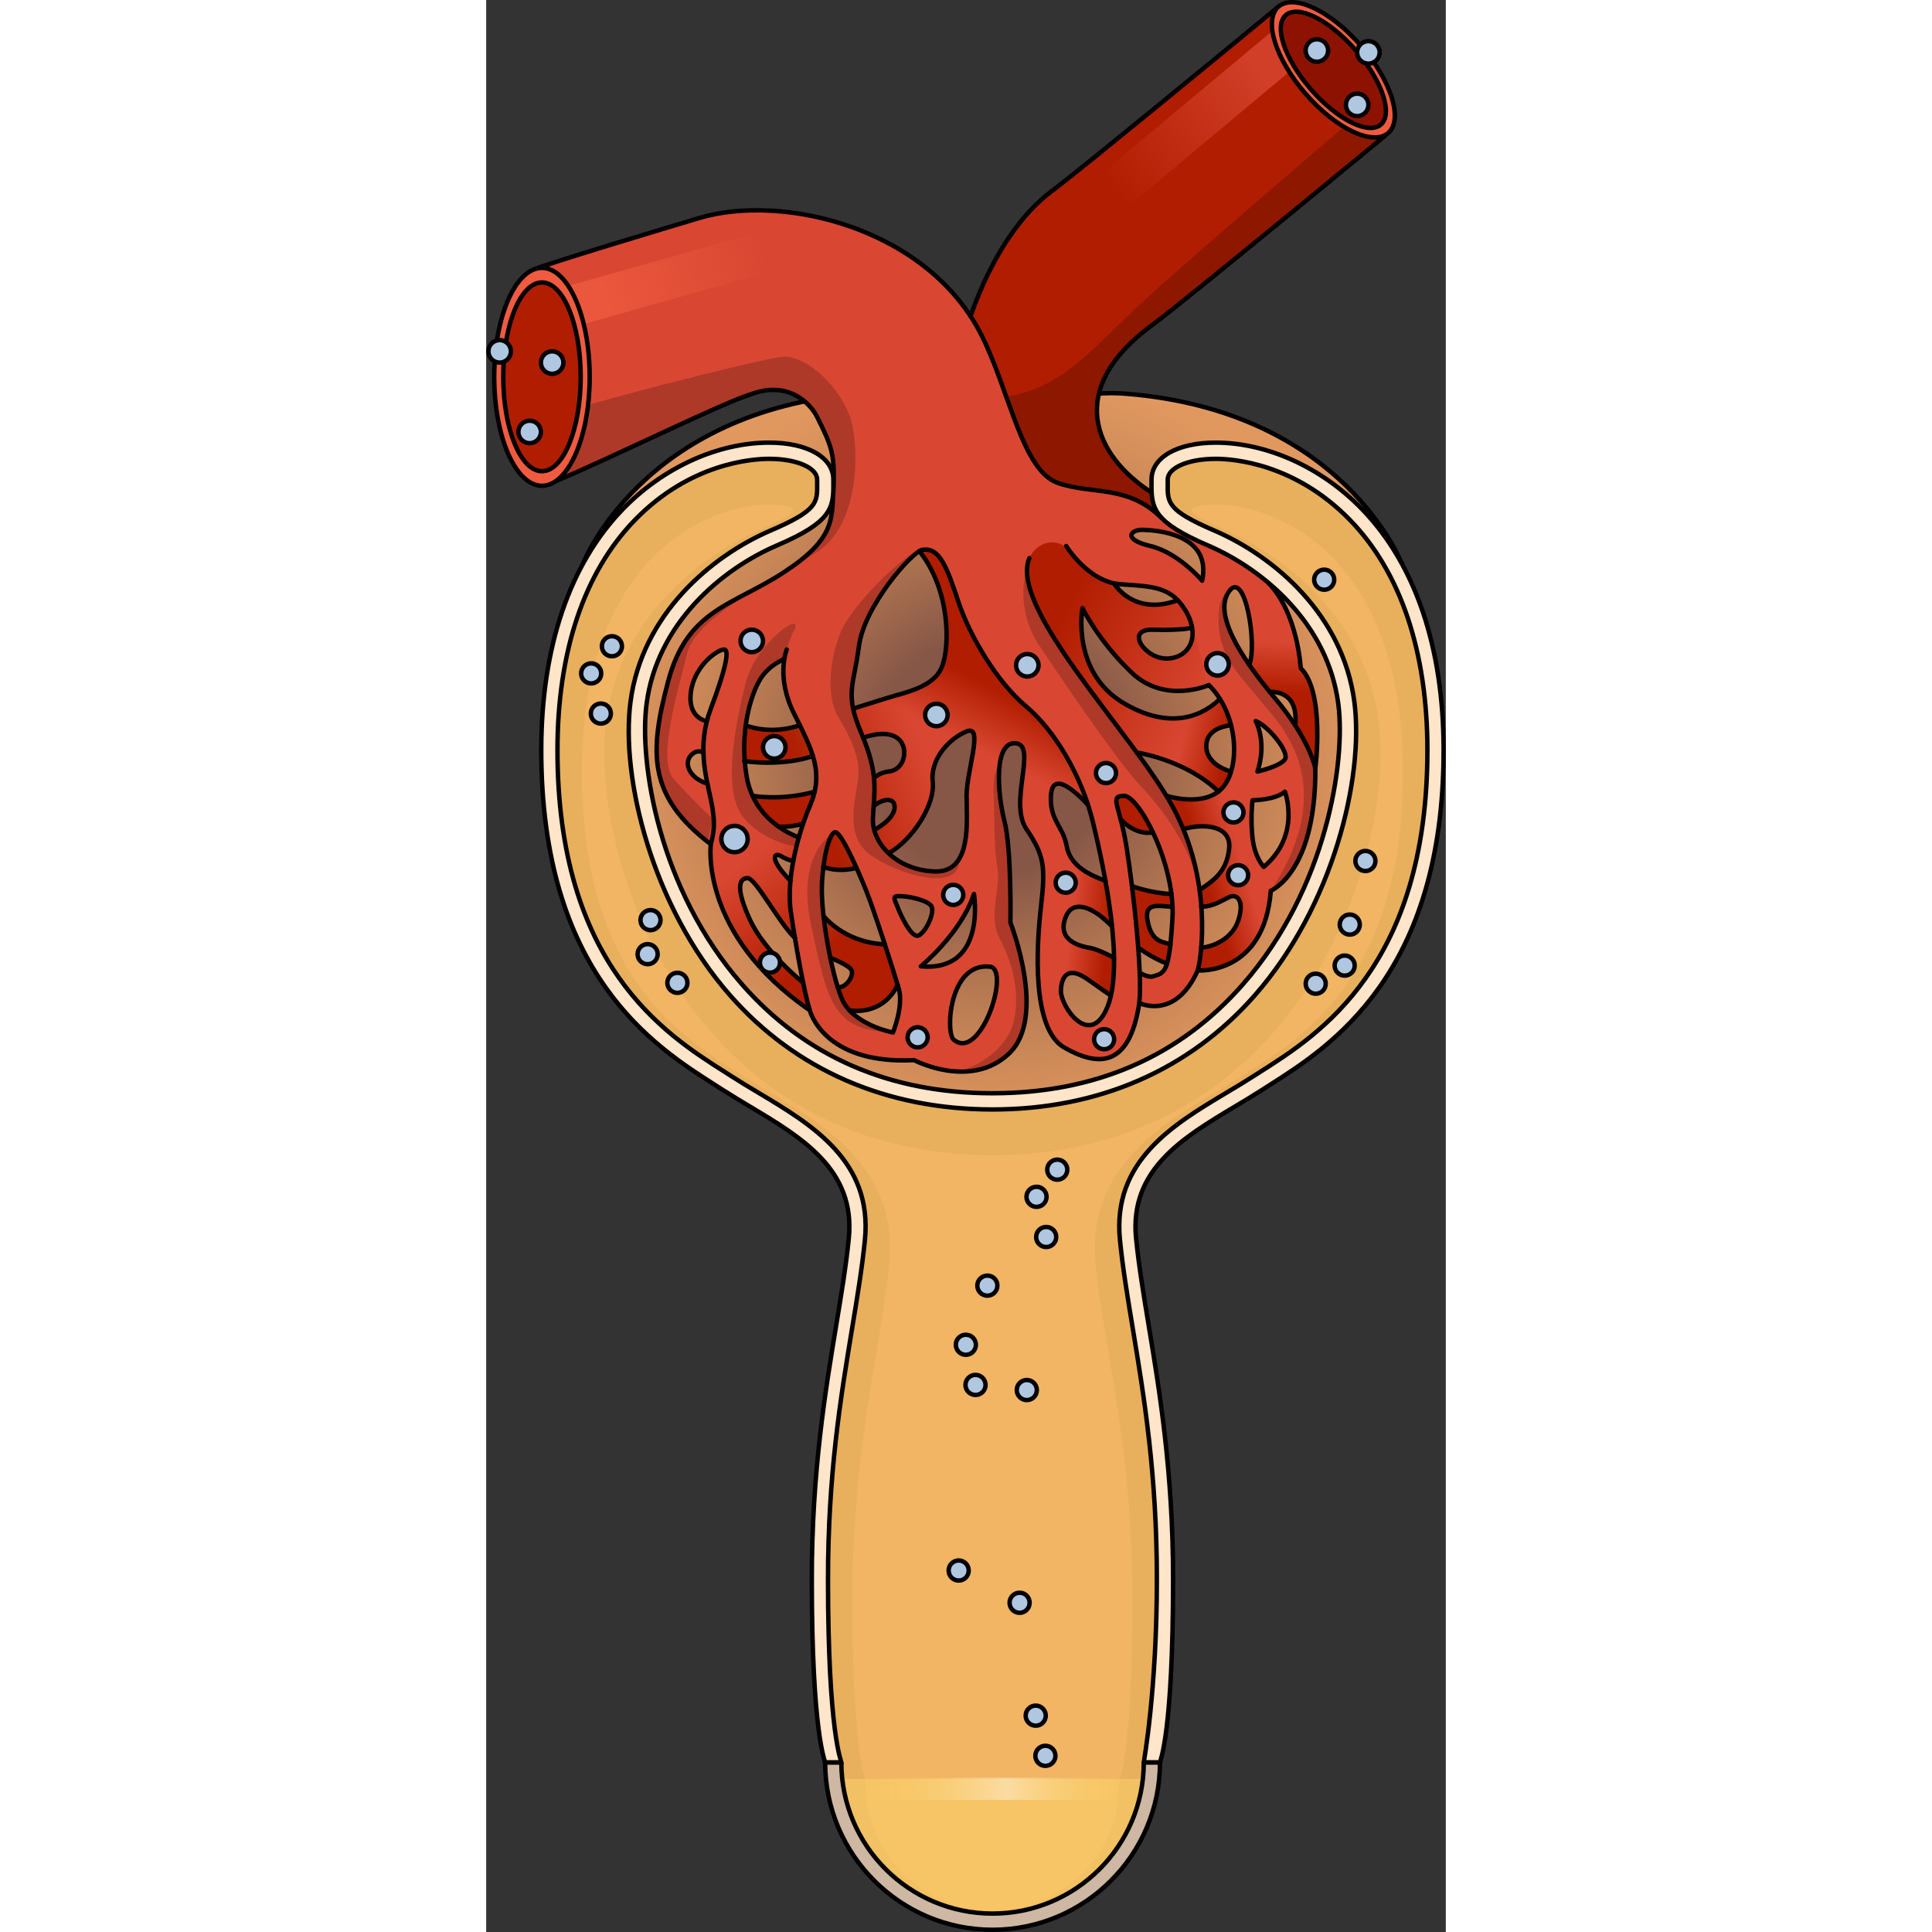 <?xml version="1.0" encoding="utf-8"?>
<!-- Created by: Science Figures, www.sciencefigures.org, Generator: Science Figures Editor -->
<svg version="1.1" id="Camada_1" xmlns="http://www.w3.org/2000/svg" xmlns:xlink="http://www.w3.org/1999/xlink" 
	 width="800px" height="800px" viewBox="0 0 216.767 436.417" enable-background="new 0 0 216.767 436.417"
	 xml:space="preserve">
<rect x="0" y="0" width="216.767" height="436.417" fill="#333333" stroke="none"/>
<g>
	<g>
		<path fill="#E1985F" d="M206.856,127.38c0,0-13.136-34.514-62.35-38.44c-16.126-1.287-22.835,7.252-30.154,7.252
			s-14.028-8.539-30.154-7.252c-49.213,3.926-62.35,38.44-62.35,38.44s-27.039,125.254,92.504,125.254
			C114.352,252.634,222.001,258.428,206.856,127.38z"/>
		<radialGradient id="SVGID_1_" cx="113.771" cy="170.74" r="88.464" gradientUnits="userSpaceOnUse">
			<stop  offset="0.303" style="stop-color:#865647"/>
			<stop  offset="1" style="stop-color:#AA7149;stop-opacity:0"/>
		</radialGradient>
		<path fill="url(#SVGID_1_)" d="M206.856,127.38c0,0-13.136-34.514-62.35-38.44c-16.126-1.287-22.835,7.252-30.154,7.252
			s-14.028-8.539-30.154-7.252c-49.213,3.926-62.35,38.44-62.35,38.44s-27.039,125.254,92.504,125.254
			C114.352,252.634,222.001,258.428,206.856,127.38z"/>
		<path fill="none" stroke="#000000" stroke-linecap="round" stroke-linejoin="round" stroke-miterlimit="10" d="M206.856,127.38
			c0,0-13.136-34.514-62.35-38.44c-16.126-1.287-22.835,7.252-30.154,7.252s-14.028-8.539-30.154-7.252
			c-49.213,3.926-62.35,38.44-62.35,38.44s-27.039,125.254,92.504,125.254C114.352,252.634,222.001,258.428,206.856,127.38z"/>
		<path fill="#BC8F9E" d="M152.122,108.315c0,5.287-0.879,7.844,11.569,13.186c12.447,5.341,28.052,17.807,30.602,37.254
			c3.358,25.604-15.042,90.031-79.941,90.031c-64.898,0-83.297-64.427-79.94-90.031c2.55-19.447,18.154-31.913,30.602-37.254
			c12.448-5.343,11.569-7.9,11.569-13.186c0-13.376-62.316-11.847-62.316,61.14c0,51.97,27.233,66.874,40.29,75.281
			c13.056,8.407,31.108,15.668,29.17,35.157c-1.938,19.488-8.348,41.653-8.348,76.81s3.018,41.395,3.018,41.395
			c0,19.876,16.113,35.989,35.989,35.989s35.989-16.113,35.989-35.989h-0.066c0,0,3.017-6.238,3.017-41.395
			s-6.41-57.321-8.348-76.81c-1.938-19.489,16.114-26.75,29.17-35.157c13.056-8.407,40.289-23.311,40.289-75.281
			C214.437,96.467,152.122,94.939,152.122,108.315z"/>
		<path fill="#D7A0AF" d="M114.385,431.589c-15.809,0-28.67-12.861-28.67-28.67v-0.283l-0.022-0.282
			c-0.03-0.387-2.996-6.374-2.996-40.83c0-23.305,2.854-40.541,5.372-55.747c1.181-7.131,2.296-13.867,2.94-20.339
			c2.114-21.267-14.563-31.235-26.74-38.514c-2.03-1.214-3.948-2.36-5.751-3.521c-0.589-0.379-1.204-0.77-1.846-1.178
			c-13.123-8.339-35.087-22.295-35.087-67.95c0-47.712,27.698-60.319,42.345-60.319c2.673,0,4.418,0.434,5.346,0.798
			c0.002,0.367-0.001,0.738-0.015,0.994c-0.472,0.443-2.102,1.688-7.134,3.848c-15.024,6.446-32.101,21.135-34.972,43.028
			c-2.467,18.817,4.909,49.117,23.781,70.625c15.887,18.106,37.817,27.677,63.416,27.677c25.6,0,47.53-9.571,63.418-27.678
			c18.871-21.507,26.246-51.808,23.779-70.623c-2.87-21.892-19.948-36.581-34.973-43.028c-5.031-2.16-6.66-3.405-7.133-3.848
			c-0.014-0.256-0.017-0.627-0.015-0.995c0.927-0.363,2.672-0.797,5.346-0.797c14.645,0,42.344,12.607,42.344,60.319
			c0,45.654-21.963,59.611-35.086,67.949c-0.642,0.408-1.258,0.799-1.846,1.179c-1.803,1.161-3.721,2.307-5.751,3.521
			c-12.177,7.278-28.854,17.247-26.74,38.514c0.643,6.473,1.759,13.208,2.94,20.34c2.518,15.206,5.372,32.441,5.372,55.746
			c0,34.456-2.965,40.443-2.995,40.83l-0.459,5.928C140.035,421.537,128.362,431.589,114.385,431.589z"/>
		<path opacity="0.65" fill="#FFC13B" d="M152.122,108.315c0,5.287-0.879,7.844,11.569,13.186
			c12.447,5.341,28.052,17.807,30.602,37.254c3.358,25.604-15.042,90.031-79.941,90.031c-64.898,0-83.297-64.427-79.94-90.031
			c2.55-19.447,18.154-31.913,30.602-37.254c12.448-5.343,11.569-7.9,11.569-13.186c0-13.376-62.316-11.847-62.316,61.14
			c0,51.97,27.233,66.874,40.29,75.281c13.056,8.407,31.108,15.668,29.17,35.157c-1.938,19.488-8.348,41.653-8.348,76.81
			s3.018,41.395,3.018,41.395c0,19.876,16.113,35.989,35.989,35.989s35.989-16.113,35.989-35.989h-0.066
			c0,0,3.017-6.238,3.017-41.395s-6.41-57.321-8.348-76.81c-1.938-19.489,16.114-26.75,29.17-35.157
			c13.056-8.407,40.289-23.311,40.289-75.281C214.437,96.467,152.122,94.939,152.122,108.315z"/>
		<path opacity="0.4" fill="#FFDC6D" d="M78.591,401.846c1.875,18.115,17.184,32.241,35.794,32.241s33.92-14.126,35.794-32.241
			H78.591z"/>
		<g>
			<path fill="#26A8DC" d="M151.548,176.487c0.272,0.406,0.541,0.809,0.799,1.206C152.091,177.297,151.818,176.891,151.548,176.487z
				"/>
		</g>
		
			<linearGradient id="SVGID_2_" gradientUnits="userSpaceOnUse" x1="-4124.179" y1="-2596.21" x2="-4124.179" y2="-2541.823" gradientTransform="matrix(6.123234e-17 1 -1 6.123234e-17 -2453.521 4528.24)">
			<stop  offset="0" style="stop-color:#FFDC6D;stop-opacity:0"/>
			<stop  offset="0.462" style="stop-color:#FFFFFF;stop-opacity:0.4"/>
			<stop  offset="1" style="stop-color:#FFDC6D;stop-opacity:0"/>
		</linearGradient>
		<rect x="88.568" y="401.555" fill="url(#SVGID_2_)" width="54.386" height="5.011"/>
		<g>
			<g>
				<g>
					<g id="XMLID_56_">
						<g>
							<linearGradient id="SVGID_3_" gradientUnits="userSpaceOnUse" x1="74.504" y1="194.829" x2="110.673" y2="179.62">
								<stop  offset="0.124" style="stop-color:#B11D00"/>
								<stop  offset="0.829" style="stop-color:#B11D00;stop-opacity:0"/>
							</linearGradient>
							<path fill="url(#SVGID_3_)" d="M83.653,196.038c-4.465,1.147-7.477-0.22-7.477-0.22c0.536-4.269,1.597-7.587,2.598-7.831
								C79.688,187.779,81.823,191.951,83.653,196.038z"/>
							<path fill="#B11D00" d="M178.969,1.501l24.055,29.178c-1.707,1.415-42.035,34.655-50.928,41.486
								c-0.536,0.403-1.097,0.842-1.695,1.281c-19.578,14.369-13.283,29.288-0.086,37.814h0.013c0.11,2.122,0.573,3.903,2.232,5.708
								c-7.795-7.563-15.334-5.135-23.36-7.856c-8.038-2.72-10.881-20.334-17.114-33.008c-0.805-1.634-1.707-3.195-2.684-4.684
								c5.172-14.736,12.114-23.555,18.225-28.166c0.5-0.378,0.987-0.744,1.439-1.098C135.775,37.009,164.648,13.321,178.969,1.501z
								"/>
							<linearGradient id="SVGID_4_" gradientUnits="userSpaceOnUse" x1="181.165" y1="12.983" x2="132.343" y2="48.143">
								<stop  offset="0.124" style="stop-color:#D94732;stop-opacity:0.8"/>
								<stop  offset="0.829" style="stop-color:#D94732;stop-opacity:0"/>
							</linearGradient>
							<polygon fill="url(#SVGID_4_)" points="136.049,54.114 183.211,14.711 178.107,6.545 130.945,45.948 							"/>
							<path fill="#B11D00" d="M150.596,187.987c-2.183,0.512-5.038-0.525-7.27-2.903c-1.11-4.22-1.732-5.257,0.708-5.331
								C145.607,179.704,148.278,183.096,150.596,187.987z"/>
							<path fill="#B11D00" d="M145.875,200.173c0,0,4.611,1.671,8.904,1.756c0.135,0.964,0.22,1.939,0.256,2.89
								c-2.989-0.073-6.526-1.269-5.611,3.294c0.915,4.574,3.159,4.586,5.135,5.196c-0.219,2.001-0.463,3.379-0.768,4.367
								c-2.33-0.915-4.539-2.22-6.502-3.598C146.949,209.578,146.425,204.65,145.875,200.173z"/>
							<linearGradient id="SVGID_5_" gradientUnits="userSpaceOnUse" x1="82.287" y1="216.005" x2="58.722" y2="186.089">
								<stop  offset="0.124" style="stop-color:#B11D00"/>
								<stop  offset="0.829" style="stop-color:#B11D00;stop-opacity:0"/>
							</linearGradient>
							<path fill="url(#SVGID_5_)" d="M92.96,222.496h-0.012c-3.611,7.258-10.881,5.721-10.881,5.721
								c-0.733-0.793-1.354-1.696-1.769-2.72c-0.293-0.732-0.586-1.574-0.88-2.488c1.965,0.158,3.624-2.598,3.136-3.806
								c-0.487-1.207-4.819-2.842-4.819-2.842c-0.659-3.135-1.195-6.465-1.537-9.466c0,0,4.586,6.014,13.846,6.416
								C91.24,216.957,92.338,220.446,92.96,222.496z"/>
							<linearGradient id="SVGID_6_" gradientUnits="userSpaceOnUse" x1="68.949" y1="181.618" x2="105.117" y2="166.409">
								<stop  offset="0.124" style="stop-color:#B11D00"/>
								<stop  offset="0.829" style="stop-color:#B11D00;stop-opacity:0"/>
							</linearGradient>
							<path fill="url(#SVGID_6_)" d="M60.171,179.753c0,0,6.281,1.22,14.016-0.915h0.012c-0.232,0.976-0.561,1.988-1.012,3.05
								c-0.561,1.329-1.098,2.72-1.586,4.172c-3.221,0.915-5.563,0.659-5.563,0.659C63.964,185.254,61.659,183.022,60.171,179.753z"
								/>
							<linearGradient id="SVGID_7_" gradientUnits="userSpaceOnUse" x1="63.418" y1="168.467" x2="99.587" y2="153.257">
								<stop  offset="0.124" style="stop-color:#B11D00"/>
								<stop  offset="0.829" style="stop-color:#B11D00;stop-opacity:0"/>
							</linearGradient>
							<path fill="url(#SVGID_7_)" d="M70.857,163.81c1.243,2.537,2.281,4.782,2.928,6.928c-0.293,0.232-6.49,2.354-15.37,1.195
								c-0.231-2.915-0.11-5.648,0.22-8.099C58.635,163.835,63.94,166.176,70.857,163.81z"/>
							<g>
								<path fill="#D94732" d="M183.994,150.929c0,0-0.621-12.32-7.221-19.188c-4.391-3.721-9.209-6.575-13.809-8.551
									c-5.476-2.354-8.599-4.281-10.381-6.197c-0.011-0.012-0.011-0.012-0.023-0.024c-7.795-7.563-15.334-5.135-23.36-7.856
									c-8.038-2.72-10.881-20.334-17.114-33.008c-0.804-1.634-1.707-3.195-2.683-4.684C95.582,50.354,65.574,44.036,48.24,49.208
									c-10.66,3.184-33.934,10.21-37.277,11.588l4.83,47.842c11.747-4.855,37.436-17.602,44.145-19.639
									c8.271-3.062,13.273,2.086,14.798,5.147c3.293,6.575,4.11,8.478,3.683,16.505c0,0.061-0.012,0.122-0.012,0.183
									c-0.012,0.305-0.025,0.61-0.049,0.903c-0.256,6.075-0.195,10.38-11.113,17.528c-11.551,7.563-21.761,8.307-26.103,24.519
									c-1.941,7.197-3.075,13.15-2.477,18.493c0.731,6.685,4.16,12.406,12.075,18.419c0,0-2.696,20.261,22.359,37.521
									c0,0,1.684,6.904,11.173,9.917c3.185,1.013,7.235,1.598,12.382,1.33c0,0,12.759,6.758,21.468-1.5
									c3.685-3.489,4.295-9.32,3.783-14.882c-0.696-7.588-3.489-14.674-3.489-14.674s0.305-16.505-1.341-22.958
									c-1.659-6.453-2.404-18.017,2.549-17.565c4.952,0.452-1.659,13.357,2.391,19.359c4.062,6.001,4.354,8.404,3.306,17.553
									c-0.537,4.648-1.061,11.698-0.5,18.054c0.549,6.172,2.135,11.698,5.757,13.759c7.344,4.209,14.699,4.952,16.956-10.051
									c0,0,8.099,4.05,13.199-7.356c0,0,15.016,1.208,16.516-18.004c0,0,4.745-1.891,7.72-10.576
									c1.38-4.038,2.378-9.551,2.33-17.029C187.3,173.593,189.544,156.332,183.994,150.929z M108.598,165.176
									c3.83-1.5-0.086,9.015-0.086,14.565c0,5.55,1.354,17.406-7.196,17.101c-4.355-0.146-7.966-1.781-10.43-4.11
									c5.258-2.855,10.576-10.893,9.979-16.151C100.266,171.336,104.767,166.676,108.598,165.176z M87.544,181.973l0.121,0.013
									c2.086-1.72,4.94-1.927,4.562,0.719c-0.366,2.635-4.562,4.757-4.562,4.757c-0.256-0.915-0.354-1.842-0.305-2.769
									C87.409,183.742,87.482,182.851,87.544,181.973z M85.165,166.64c6.697-2.33,9.161,0.512,9.27,3.086
									c0.098,2.574-1.427,4.331-3.562,4.562c-2.135,0.22-3.269,1.489-3.269,1.489C87.372,173.276,86.702,170.421,85.165,166.64z
									 M84.201,145.976c1.11-8.502,10.527-19.615,13.649-21.493c6.99,8.77,6.953,21.42,5.123,26.092
									c-1.83,4.684-8.234,5.794-12.503,7.124c-4.269,1.318-7.587,2.366-7.587,2.366C81.908,155.381,83.31,152.819,84.201,145.976z
									 M46.143,170.738c1.427-1.683,2.928-0.768,2.928-0.768h0.024c0.049,2.537,0.439,4.892,0.878,7.05
									C45.777,175.715,44.727,172.434,46.143,170.738z M50.741,160.065c-0.366,0.964-0.658,1.903-0.878,2.818h-0.012
									c0,0-4.416-0.512-3.599-6.587c0.805-6.075,6.197-9.685,7.514-9.576C55.084,146.818,53.876,151.795,50.741,160.065z
									 M59.561,207.711c-3.355-7.319-2.33-9.356-0.5-9.356s7.039,10.075,10.685,13.528c0.561,3.379,1.22,7.002,1.855,10.088
									C71.6,221.971,62.915,215.03,59.561,207.711z M66.575,193.378c1.439,0.866,2.647,1.098,2.781,1.122
									c-0.281,1.513-0.5,3.013-0.623,4.465C63.769,193.879,65.05,192.463,66.575,193.378z M74.199,178.838
									c-0.232,0.976-0.561,1.988-1.013,3.05c-0.561,1.329-1.098,2.72-1.586,4.172c-0.342,1.001-0.659,2.037-0.964,3.074
									c0,0-2.135-0.659-4.599-2.415c-2.073-1.464-4.38-3.696-5.867-6.965c-0.586-1.256-1.036-2.684-1.318-4.269
									c-0.207-1.208-0.354-2.391-0.44-3.55c-0.231-2.915-0.11-5.648,0.22-8.099c0.683-5.063,2.256-8.917,3.476-10.722
									c2.025-3.038,5.245-4.245,5.245-4.245c-0.414,2.476-0.513,6.916,2.172,12.283c0.463,0.927,0.903,1.805,1.329,2.659
									c1.245,2.537,2.282,4.782,2.929,6.928C74.613,173.434,74.845,175.996,74.199,178.838z M91.886,233.218
									c0,0-6.283-1.183-9.819-5.001c-0.733-0.793-1.354-1.696-1.769-2.72c-0.294-0.732-0.586-1.574-0.878-2.488
									c-0.61-1.939-1.184-4.232-1.683-6.648c-0.659-3.135-1.196-6.465-1.538-9.466c-0.28-2.586-0.426-4.94-0.366-6.721
									c0.049-1.501,0.172-2.977,0.342-4.355c0.536-4.269,1.597-7.587,2.598-7.831c0.915-0.207,3.05,3.964,4.879,8.051
									c0.817,1.817,1.574,3.622,2.135,5.013c0.976,2.403,2.696,7.465,4.257,12.259c1.194,3.648,2.293,7.136,2.915,9.186
									c0.098,0.329,0.183,0.622,0.256,0.866C94.326,227.228,91.886,233.218,91.886,233.218z M92.91,204.82
									c-0.512-1.354-1.232-2.342,0-2.403c2.44-0.098,6.709,0.915,7.624,2.208c0.915,1.293-1.024,5.623-2.745,6.636
									C96.058,212.285,93.411,206.186,92.91,204.82z M98.192,218.275c0,0,9.039-7.38,11.991-16.345
									C110.183,201.93,113.135,219.604,98.192,218.275z M105.609,234.852c-1.902-1.586-1.036-17.48,8.161-16.504
									C118.552,218.861,111.708,239.927,105.609,234.852z M180.433,171.519c-1.122,1.622-6.209,2.769-6.209,2.769
									c2.232-6.794-0.403-11.405-0.403-11.405C176.566,163.895,181.543,169.897,180.433,171.519z M148.412,119.677
									c2.842,0.098,15.578,0.854,13.308,11.491c0,0-5.282-6.306-11.686-7.831C143.631,121.811,145.558,119.579,148.412,119.677z
									 M153.901,148.745c-5.087,0.207-9.759-6.709-3.306-6.502c6.453,0.207,8.869-0.439,8.869-0.439
									C160.086,145.683,157.805,148.599,153.901,148.745z M141.826,131.753c0.487,0.11,0.988,0.183,1.5,0.22
									c6.001,0.415,9.88,0.5,12.869,3.598c-10.075,3.708-14.369-3.805-14.369-3.805V131.753z M134.689,137.364
									c0,0,3.659,7.526,11.185,14.638c7.54,7.112,17.371,2.745,17.371,2.745c0.952,0.939,1.781,1.988,2.488,3.123
									c-2.074,2.061-9.295,8.16-21.493,1.11c-2.123-1.232-3.806-2.696-5.123-4.257
									C132.885,147.281,134.689,137.364,134.689,137.364z M162.672,168.372c0.133-4.269,5.587-4.537,5.587-4.537
									c0.939,3.684,0.902,7.477,0,10.454C167.576,174.093,162.538,172.641,162.672,168.372z M127.566,179.753
									c0.305-5.587,5.087-1.427,8.38,2.05c0.414,1.256,0.78,2.525,1.085,3.794c0.843,3.501,1.928,8.246,2.855,13.369
									c-3.341-1.22-7.941-3.257-8.758-7.831C130.31,186.56,127.261,185.34,127.566,179.753z M140.325,227.46
									c-3.892,9.6-10.648-0.146-10.503-3.757c0.16-3.598,1.94-5.452,6.161-2.403c2.061,1.5,4.879,3.428,5.122,3.586
									C140.898,225.826,140.642,226.68,140.325,227.46z M136.3,214.091c-4.172-0.708-7.1-2.72-5.38-6.99
									c1.732-4.269,6.246-1.549,8.343,0.195c0.414,0.354,1.147,1.061,2.111,1.939c0.243,2.44,0.414,4.843,0.438,7.124
									C140.362,215.542,137.897,214.371,136.3,214.091z M155.012,207.504c-0.135,2.366-0.281,4.269-0.452,5.806
									c-0.219,2.001-0.463,3.379-0.768,4.367c-0.683,2.22-1.622,2.391-3.05,2.842c-0.793,0.244-1.671-0.012-3.11-0.768h-0.012
									c-0.062-1.757-0.183-3.672-0.33-5.672c-0.342-4.501-0.866-9.429-1.416-13.906c-0.414-3.318-0.84-6.38-1.231-8.832
									c-0.415-2.611-0.904-4.659-1.318-6.258c-1.111-4.22-1.732-5.257,0.708-5.331c1.574-0.049,4.245,3.343,6.562,8.234
									c1.904,4.001,3.562,9.002,4.184,13.943c0.135,0.964,0.22,1.939,0.256,2.89C155.072,205.723,155.061,206.625,155.012,207.504
									z M153.67,179.765c-0.013-0.012-0.025-0.012-0.025-0.012c-1.818-3.001-4.135-6.306-6.684-9.783
									c0,0,11.002,1.647,18.443,8.819C161.22,182.022,154.183,179.924,153.67,179.765z M161.148,201.051
									c-0.586-4.281-1.708-8.978-3.673-13.759c4.294-1.306,10.955-1.037,10.345,4.452S164.063,198.965,161.148,201.051z
									 M169.955,207.711c-1.318,4.269-5.489,6.099-8.429,6.368c0.207-2.501,0.293-5.672,0.025-9.259
									c2.732-0.049,4.549-1.378,6.306-2.195C169.626,201.807,171.284,203.442,169.955,207.711z M167.857,133.497
									c3.623-4.879,6.355,12.32,4.526,16.687C167.624,143.292,165.185,137.108,167.857,133.497z M175.651,195.818
									c0,0-2.037-2.037-2.537-6.514c-0.512-4.465,0-8.539,0-8.539s4.977,0,7.319-1.927
									C180.433,178.838,184.166,188.646,175.651,195.818z M182.751,163.835c-1.208-1.867-2.733-3.964-4.66-6.246
									c-0.366-0.427-0.72-0.854-1.061-1.281C177.029,156.308,183.641,155.552,182.751,163.835z"/>
							</g>
							<g>
								<linearGradient id="SVGID_8_" gradientUnits="userSpaceOnUse" x1="160.814" y1="198.822" x2="173.158" y2="195.09">
									<stop  offset="0.124" style="stop-color:#B11D00"/>
									<stop  offset="0.829" style="stop-color:#B11D00;stop-opacity:0"/>
								</linearGradient>
								<path fill="url(#SVGID_8_)" d="M160.737,219.202c0.076,0.006,15.016,1.159,16.513-18.004l-10.273-23.353l-1.572,0.945
									c-4.104,3.171-10.939,1.217-11.682,0.991l1.334,2.409c0.955,1.759,1.775,3.524,2.488,5.279
									c-0.024-0.059-0.045-0.118-0.069-0.177c4.294-1.306,10.955-1.037,10.345,4.452c-0.61,5.488-3.755,7.221-6.67,9.305
									c0.179,1.299,0.31,2.558,0.4,3.771c2.732-0.049,4.549-1.378,6.306-2.195c1.769-0.817,3.427,0.817,2.098,5.087
									c-1.318,4.269-5.489,6.099-8.429,6.368c0.007-0.087,0.011-0.189,0.018-0.278
									C161.338,216.348,160.995,218.237,160.737,219.202z"/>
							</g>
							<g>
								<linearGradient id="SVGID_9_" gradientUnits="userSpaceOnUse" x1="179.258" y1="158.151" x2="179.963" y2="142.284">
									<stop  offset="0.124" style="stop-color:#B11D00"/>
									<stop  offset="0.829" style="stop-color:#B11D00;stop-opacity:0"/>
								</linearGradient>
								<path fill="url(#SVGID_9_)" d="M187.301,173.586c0.019-0.151,2.219-17.278-3.308-22.657c0,0-0.217-4.311-1.761-9.254
									l-10.04-3.159c0.882,4.214,1.094,9.51,0.189,11.669c-0.555-0.803-1.075-1.597-1.562-2.378
									c1.948,3.125,4.456,6.446,7.267,9.784c8.133,9.657,9.209,15.995,9.209,15.995L187.301,173.586z M182.751,163.835
									c-1.208-1.867-2.733-3.964-4.66-6.246c-0.366-0.427-0.72-0.854-1.061-1.281
									C177.029,156.308,183.641,155.552,182.751,163.835z"/>
							</g>
							<g>
								<linearGradient id="SVGID_10_" gradientUnits="userSpaceOnUse" x1="142.293" y1="208.195" x2="130.247" y2="206.766">
									<stop  offset="0.124" style="stop-color:#B11D00"/>
									<stop  offset="0.829" style="stop-color:#B11D00;stop-opacity:0"/>
								</linearGradient>
								<path fill="url(#SVGID_10_)" d="M124.653,213.411l5.169,10.29c0.161-3.596,1.942-5.449,6.161-2.4
									c2.061,1.5,4.879,3.428,5.122,3.586c-0.095,0.432-0.204,0.843-0.322,1.24c1.269-4.238,1.252-10.243,0.62-16.541
									c0.225,2.319,0.387,4.604,0.409,6.775c-1.451-0.817-3.915-1.988-5.513-2.269c-4.172-0.708-7.1-2.72-5.38-6.99
									c1.732-4.269,6.246-1.549,8.343,0.195c0.413,0.353,1.143,1.057,2.102,1.932c-0.356-3.427-0.886-6.925-1.487-10.265
									c-3.341-1.22-7.935-3.257-8.752-7.829c-0.168-0.942-0.434-1.737-0.742-2.462l-5.91,2.744
									c1.657,3.556,1.618,6.636,0.846,13.38C125.046,207.175,124.777,210.187,124.653,213.411z"/>
							</g>
							<linearGradient id="SVGID_11_" gradientUnits="userSpaceOnUse" x1="78.283" y1="219.158" x2="54.717" y2="189.242">
								<stop  offset="0.124" style="stop-color:#B11D00"/>
								<stop  offset="0.829" style="stop-color:#B11D00;stop-opacity:0"/>
							</linearGradient>
							<path fill="url(#SVGID_11_)" d="M73.094,228.212l0.007-0.003c-0.444-1.398-0.967-3.636-1.503-6.24
								c-0.034-0.027-8.689-6.953-12.037-14.257c-3.355-7.319-2.33-9.356-0.5-9.356c1.829,0,7.037,10.07,10.683,13.525
								c-0.354-2.12-0.673-4.151-0.931-5.904c-0.311-2.12-0.315-4.509-0.082-7.014c-4.96-5.084-3.68-6.499-2.156-5.584
								c1.439,0.866,2.647,1.098,2.781,1.122c-0.042,0.228-0.073,0.453-0.112,0.68c0.354-2.025,0.83-4.073,1.403-6.08
								c-0.003,0.011-0.006,0.021-0.01,0.033c0,0-2.135-0.659-4.599-2.415c-1.988-1.404-4.181-3.524-5.671-6.577l-9.698,11.638
								C50.523,196.177,51.463,213.306,73.094,228.212z"/>
							<linearGradient id="SVGID_12_" gradientUnits="userSpaceOnUse" x1="123.6" y1="140.68" x2="161.624" y2="159.785">
								<stop  offset="0.124" style="stop-color:#B11D00"/>
								<stop  offset="1" style="stop-color:#B11D00;stop-opacity:0"/>
							</linearGradient>
							<path fill="url(#SVGID_12_)" d="M122.687,126.078c-4.344,9.964,17.297,33.328,28.537,49.924
								c-1.305-1.933-2.733-3.946-4.262-6.032c0,0,10.74,1.618,18.174,8.579c4.345-2.436,4.721-7.086,3.674-11.649
								c0.294,2.656,0.102,5.236-0.55,7.388c-0.684-0.195-5.721-1.647-5.587-5.916c0.113-3.631,4.065-4.365,5.247-4.505
								c-0.745-2.112-1.682-4.086-2.534-5.663c-2.454,2.299-9.549,7.478-21.145,0.775c-2.123-1.232-3.806-2.696-5.123-4.257
								c-6.233-7.441-4.428-17.358-4.428-17.358s3.659,7.526,11.185,14.638c7.54,7.112,17.371,2.745,17.371,2.745
								c0.006,0.007,0.011,0.014,0.018,0.021c-0.006-0.007-0.013-0.018-0.018-0.024c-1.537-1.894-1.43-7.937-4.583-15.17
								c-0.804-1.845-1.633-3.105-2.522-3.986c-9.42,3.436-13.767-2.944-14.265-3.74c-3.947-1.393-6.861-3.67-9.551-6.927
								C128.8,120.654,124.162,122.694,122.687,126.078z M150.596,142.243c6.453,0.207,8.869-0.439,8.869-0.439
								c0.622,3.879-1.659,6.794-5.563,6.941C148.815,148.952,144.143,142.036,150.596,142.243z"/>
							<g>
								<linearGradient id="SVGID_13_" gradientUnits="userSpaceOnUse" x1="169.003" y1="169.232" x2="154.711" y2="165.965">
									<stop  offset="0.124" style="stop-color:#B11D00"/>
									<stop  offset="0.829" style="stop-color:#B11D00;stop-opacity:0"/>
								</linearGradient>
								<path fill="url(#SVGID_13_)" d="M166.634,177.488c0.617-0.913,1.117-2.007,1.476-3.243
									c-1.057-0.314-5.566-1.828-5.438-5.873c0.113-3.631,4.065-4.365,5.247-4.505c-0.745-2.112-1.682-4.086-2.534-5.663
									c-1.809,1.694-6.141,4.948-12.936,3.861l-2.696,8.513c3.686,0.956,10.302,3.216,15.382,7.971
									C165.702,178.232,166.197,177.875,166.634,177.488z"/>
							</g>
							<linearGradient id="SVGID_14_" gradientUnits="userSpaceOnUse" x1="117.366" y1="154.047" x2="108.284" y2="171.824">
								<stop  offset="0.124" style="stop-color:#B11D00"/>
								<stop  offset="0.829" style="stop-color:#B11D00;stop-opacity:0"/>
							</linearGradient>
							<path fill="url(#SVGID_14_)" d="M98.461,124.212l-0.361,0.613c6.726,8.755,6.68,21.137,4.874,25.75
								c-1.83,4.684-8.234,5.794-12.503,7.124c-0.004,0.001-0.008,0.002-0.012,0.004c1.793,4.471,6.647,8.548,12.43,12.029
								c1.543-2.132,3.714-3.774,5.709-4.556c2.566-1.005,1.655,3.385,0.774,8.061c2.164,1.061,4.344,2.041,6.455,2.928
								c-0.069-4.602,0.865-8.548,3.798-8.281c3.009,0.275,1.75,5.148,1.206,10.277c2.584,0.979,4.891,1.779,6.719,2.383
								c-0.001-0.256,0.001-0.514,0.015-0.79c0.305-5.587,5.087-1.427,8.38,2.05c0.192,0.581,0.37,1.166,0.54,1.751
								c-2.809-9.77-8.581-19.024-14.616-24.076c-6.452-5.402-12.605-15.756-15.157-23.41
								C104.162,128.413,102.512,123.462,98.461,124.212z"/>
							<g>
								<linearGradient id="SVGID_15_" gradientUnits="userSpaceOnUse" x1="69.919" y1="183.532" x2="105.751" y2="168.464">
									<stop  offset="0.124" style="stop-color:#B11D00"/>
									<stop  offset="0.829" style="stop-color:#B11D00;stop-opacity:0"/>
								</linearGradient>
								<path fill="url(#SVGID_15_)" d="M82.889,160.063c0.331,1.583,0.931,3.405,1.917,5.716c0.199,0.466,0.376,0.911,0.55,1.351
									c-0.066-0.165-0.123-0.322-0.191-0.49c6.697-2.33,9.161,0.512,9.27,3.086c0.098,2.574-1.427,4.331-3.562,4.562
									c-2.135,0.22-3.269,1.489-3.269,1.489c-0.011-0.122-0.029-0.25-0.042-0.374c0.366,3.329-0.037,6-0.206,9.284
									c-0.022,0.429-0.002,0.859,0.039,1.288c-0.041-0.426-0.058-0.854-0.035-1.282c0.049-0.951,0.121-1.842,0.183-2.72
									l0.121,0.013c2.086-1.72,4.94-1.927,4.562,0.719c-0.363,2.617-4.502,4.726-4.558,4.755c0.508,1.914,1.615,3.74,3.225,5.266
									c5.255-2.86,10.565-10.891,9.969-16.145c-0.444-3.9,1.93-7.474,4.752-9.669l-6.34-12.342
									c-2.69,1.561-6.158,2.303-8.806,3.128C86.237,159.005,82.944,160.046,82.889,160.063z"/>
							</g>
							<linearGradient id="SVGID_16_" gradientUnits="userSpaceOnUse" x1="19.698" y1="69.288" x2="71.84" y2="54.099">
								<stop  offset="0.124" style="stop-color:#F05B40;stop-opacity:0.8"/>
								<stop  offset="0.829" style="stop-color:#F05B40;stop-opacity:0"/>
							</linearGradient>
							<polygon fill="url(#SVGID_16_)" points="75.972,57.967 20.438,73.654 15.334,65.488 70.868,49.802 							"/>
						</g>
					</g>
				</g>
				<g>
					<g opacity="0.2">
						<path d="M15.794,108.638c11.747-4.855,37.436-17.602,44.145-19.639c8.271-3.062,13.273,2.086,14.798,5.147
							c3.293,6.575,4.11,8.478,3.683,16.505c0,0.061-0.012,0.122-0.012,0.183c-0.012,0.305-0.025,0.61-0.049,0.903
							c-0.252,5.972-0.222,10.24-10.592,17.174c2.715-1.586,5.199-3.034,7.105-4.283c8.293-5.433,9.436-19.159,8.007-27.737
							c-1.43-8.579-10.58-16.871-16.014-16.3c-5.433,0.572-47.754,11.438-49.755,12.868L16.25,94.03l-1.413,5.132L15.794,108.638z"
							/>
						<path d="M51.137,184.963c0,0-5.147-4.861-8.865-9.15c-3.718-4.289,1.144-20.017,3.145-28.31
							c1.204-4.985,8.609-10.28,16.125-14.892c-9.122,4.904-16.79,7.692-20.4,21.171c-1.941,7.197-3.075,13.15-2.477,18.493
							c0.708,6.474,3.96,12.045,11.355,17.854L51.137,184.963z"/>
					</g>
					<path opacity="0.2" d="M70.637,189.133c0,0-2.135-0.659-4.599-2.415c-2.073-1.464-4.38-3.696-5.867-6.965
						c-0.586-1.256-1.036-2.684-1.318-4.269c-0.207-1.208-0.354-2.391-0.44-3.55c-0.231-2.915-0.11-5.648,0.22-8.099
						c0.683-5.063,2.256-8.917,3.476-10.722c2.025-3.038,5.245-4.245,5.245-4.245c-0.111,0.661,0.746-3.682,2.083-6.225
						c2.86-5.433-8.579,2.574-10.866,11.724c-2.287,9.15-5.148,23.734-0.858,29.739c4.29,6.005,12.296,7.149,12.296,7.149
						S70.942,188.096,70.637,189.133z"/>
					<path opacity="0.2" d="M80.019,142.928c-2.573,6.291-3.145,14.584-0.572,18.873c2.574,4.289,5.148,9.15,4.576,14.011
						c-0.572,4.861-3.146,12.868,2.573,17.157c5.641,4.231,20.674,9.254,20.316,0.918c-1.071,1.851-2.804,3.053-5.596,2.954
						c-4.355-0.146-7.966-1.781-10.43-4.11c0.145-0.079,0.291-0.176,0.436-0.263c-1.317-1.179-2.876-2.929-3.588-5.043
						c-0.041,0.021-0.068,0.036-0.068,0.036c-0.074-0.264-0.107-0.532-0.154-0.799c-0.002-0.01-0.004-0.02-0.006-0.03
						c-0.043-0.245-0.09-0.488-0.111-0.734c-0.045-0.396-0.067-0.799-0.037-1.213c0,0,0.021-0.285,0.052-0.759
						c0.012-0.183,0.022-0.373,0.035-0.553c0.103-1.69,0.256-4.759,0.239-7.676c-0.047,0.046-0.077,0.077-0.077,0.077
						c-0.232-2.501-0.903-5.355-2.44-9.137c0.038-0.013,0.07-0.021,0.107-0.034c-1.159-1.804-2.313-3.79-2.253-6.584
						c-0.086,0.027-0.136,0.043-0.136,0.043c-0.976-4.684,0.426-7.246,1.318-14.089c0.96-7.348,8.116-16.634,12.059-20.235
						c0.219-0.527,0.344-0.828,0.344-0.828C93.459,126.343,82.592,136.638,80.019,142.928z"/>
					<path opacity="0.2" d="M91.886,233.219l0-0.002v0.001c0,0-6.283-1.183-9.819-5.001c-0.733-0.793-1.354-1.696-1.769-2.72
						c-0.294-0.732-0.586-1.574-0.878-2.488c-0.61-1.939-1.184-4.232-1.683-6.648c-0.659-3.135-1.196-6.465-1.538-9.466
						c-0.28-2.586-0.426-4.94-0.366-6.721c0.049-1.501,0.172-2.977,0.342-4.355c0.488-3.885,1.41-6.973,2.326-7.684
						c-1.472,0.853-8.392,5.758-5.059,21.135C77.159,226.427,78.304,232.863,91.886,233.219z"/>
					<path opacity="0.2" d="M122.054,128.631c0,0-2.86,8.579,2.86,17.157c5.719,8.579,17.729,26.308,23.162,32.027
						c5.433,5.719,10.294,13.154,12.582,20.875c0,0-4.062-17.959-12.64-27.681C139.439,161.286,121.335,136.141,122.054,128.631z"/>
					<path opacity="0.2" d="M121.906,223.081c-0.696-7.588-3.489-14.674-3.489-14.674s0.305-16.505-1.341-22.958
						c-1.009-3.922-1.677-9.729-0.935-13.582c-0.842,1.35-1.667,3.581-1.521,7.09c0.286,6.863-0.001,12.296,0.858,17.157
						c0.858,4.861-2.287,10.58,0.572,16.013c2.86,5.433,4.861,12.868,2.86,19.445c-1.424,4.678-6.613,9.051-12.37,10.474
						c3.771,0.16,8.017-0.702,11.584-4.085C121.808,234.474,122.418,228.643,121.906,223.081z"/>
					<path opacity="0.2" d="M150.4,73.446c0.598-0.439,1.159-0.879,1.696-1.281c8.893-6.831,49.219-40.071,50.928-41.486
						l-4.83-5.859c-14.228,12.18-37.935,32.55-47.83,41.475c-13.486,12.164-19.407,21.134-32.883,23.322
						c3.294,9.204,6.346,17.678,11.719,19.496c8.027,2.72,15.565,0.293,23.36,7.856c-1.659-1.805-2.123-3.586-2.232-5.708h-0.012
						C137.117,102.733,130.823,87.815,150.4,73.446z"/>
					<path opacity="0.2" d="M184.97,190.622c1.329-3.89,2.296-9.168,2.322-16.234c-0.968-3.675-2.465-7.412-4.518-10.954
						c-0.011,0.138-0.007,0.258-0.023,0.401c-1.208-1.867-2.733-3.964-4.66-6.246c-0.366-0.427-0.72-0.854-1.061-1.281l-4.647-6.124
						c-4.652-6.739-7.075-12.795-4.682-16.436c-0.971,0.291-2.456,1.624-2.248,7.12c0.305,8.081,5.489,12.351,9.149,17.078
						c3.659,4.727,19.161,18.04,2.643,43.251c0,0,0.006,0.001,0.006,0.001v-0.001C177.25,201.197,181.994,199.306,184.97,190.622z"
						/>
				</g>
			</g>
			<g>
				<path fill="none" stroke="#000000" stroke-linecap="round" stroke-linejoin="round" stroke-miterlimit="10" d="M109.401,71.423
					c5.173-14.737,12.114-23.553,18.219-28.16c0.505-0.381,0.989-0.746,1.447-1.097c6.708-5.148,35.576-28.846,49.903-40.657
					l24.055,29.178c-1.712,1.411-42.034,34.646-50.935,41.477c-0.536,0.411-1.095,0.846-1.691,1.284
					c-19.578,14.372-13.285,29.285-0.085,37.813"/>
				<g>
					<path fill="none" stroke="#000000" stroke-linecap="round" stroke-linejoin="round" stroke-miterlimit="10" d="
						M152.588,117.003c-7.807-7.594-15.357-5.17-23.393-7.888c-8.037-2.718-10.873-20.327-17.111-33.007
						c-12.2-24.797-45.288-32.435-63.843-26.893C37.574,52.4,14.299,59.421,10.963,60.8l4.827,47.841
						c11.746-4.855,37.44-17.596,44.148-19.635c8.263-3.063,13.269,2.078,14.799,5.143c3.283,6.576,4.106,8.479,3.673,16.504
						c-0.359,6.669,0.391,11.052-11.164,18.614c-11.555,7.562-21.76,8.312-26.111,24.519c-4.352,16.207-4.651,26.112,9.604,36.916
						c0,0-2.702,20.258,22.359,37.515c0,0,3.001,12.305,23.559,11.254c0,0,12.756,6.752,21.459-1.501
						c8.703-8.253,0.3-29.562,0.3-29.562s0.3-16.506-1.351-22.959c-1.65-6.453-2.401-18.007,2.552-17.557
						c4.952,0.45-1.652,13.355,2.4,19.358c4.052,6.003,4.353,8.404,3.302,17.557c-1.051,9.153-2.1,27.612,5.252,31.813
						c7.352,4.201,14.706,4.952,16.957-10.054c0,0,8.103,4.051,13.205-7.353c0,0,15.007,1.201,16.507-18.007
						c0,0,10.204-4.053,10.054-27.612c0,0,2.251-17.257-3.302-22.659c0,0-0.622-12.4-7.289-19.256"/>
					<path fill="none" stroke="#000000" stroke-linecap="round" stroke-linejoin="round" stroke-miterlimit="10" d="M90.888,192.733
						c5.252-2.851,10.574-10.89,9.974-16.142c-0.6-5.252,3.901-9.904,7.73-11.405c3.829-1.5-0.078,9.004-0.078,14.556
						c0,5.552,1.351,17.407-7.203,17.107c-8.554-0.3-14.256-6.303-13.956-12.155c0.3-5.852,1.351-9.754-2.55-18.908
						c-3.901-9.153-1.802-10.654-0.608-19.808c1.193-9.154,12.03-21.346,14.263-21.759c4.051-0.75,5.701,4.201,8.253,11.855
						c2.552,7.654,8.704,18.008,15.157,23.41c6.452,5.402,12.606,15.606,15.157,26.111s7.202,32.263,3.301,41.867
						c-3.901,9.604-10.654-0.15-10.504-3.751c0.15-3.602,1.934-5.456,6.153-2.402c2.161,1.565,5.138,3.589,5.138,3.589"/>
					<path fill="none" stroke="#000000" stroke-linecap="round" stroke-linejoin="round" stroke-miterlimit="10" d="M147.285,214.08
						c1.968,1.383,4.176,2.686,6.505,3.599"/>
					<path fill="none" stroke="#000000" stroke-linecap="round" stroke-linejoin="round" stroke-miterlimit="10" d="M141.82,216.366
						c-1.446-0.803-3.929-1.995-5.525-2.268c-4.167-0.711-7.102-2.727-5.374-6.997c1.728-4.269,6.245-1.54,8.336,0.203
						c0.426,0.354,1.149,1.051,2.111,1.935"/>
					<path fill="none" stroke="#000000" stroke-linecap="round" stroke-linejoin="round" stroke-miterlimit="10" d="M147.53,226.565
						c0.748-6.859-1.362-25.664-2.886-35.219c-1.525-9.555-3.964-11.487-0.61-11.588c3.355-0.101,11.69,15.451,10.978,27.751
						c-0.712,12.3-1.728,12.199-4.269,13.012c-0.793,0.254-1.669-0.011-3.125-0.771"/>
					<path fill="none" stroke="#000000" stroke-linecap="round" stroke-linejoin="round" stroke-miterlimit="10" d="
						M135.948,181.808c-3.299-3.474-8.077-7.643-8.382-2.051c-0.305,5.592,2.745,6.811,3.558,11.386
						c0.813,4.574,5.415,6.602,8.756,7.825"/>
					<path fill="none" stroke="#000000" stroke-linecap="round" stroke-linejoin="round" stroke-miterlimit="10" d="
						M145.875,200.175c0,0,4.611,1.672,8.907,1.758"/>
					<path fill="none" stroke="#000000" stroke-linecap="round" stroke-linejoin="round" stroke-miterlimit="10" d="
						M160.735,219.211c0.985-3.673,3.207-20.649-5.68-37.015c-8.887-16.366-37.045-44.727-32.369-56.112"/>
					<path fill="none" stroke="#000000" stroke-linecap="round" stroke-linejoin="round" stroke-miterlimit="10" d="
						M161.151,201.054c2.908-2.085,6.059-3.813,6.669-9.302s-6.052-5.766-10.345-4.459"/>
					<path fill="none" stroke="#000000" stroke-linecap="round" stroke-linejoin="round" stroke-miterlimit="10" d="
						M150.594,187.995c-2.189,0.504-5.037-0.527-7.272-2.908"/>
					<path fill="none" stroke="#000000" stroke-linecap="round" stroke-linejoin="round" stroke-miterlimit="10" d="
						M155.055,204.826c-2.991-0.063-6.549-1.282-5.634,3.292c0.915,4.574,3.163,4.588,5.139,5.191"/>
					<path fill="none" stroke="#000000" stroke-linecap="round" stroke-linejoin="round" stroke-miterlimit="10" d="M161.522,214.08
						c2.944-0.27,7.11-2.1,8.433-6.369c1.322-4.269-0.329-5.895-2.095-5.082c-1.767,0.813-3.589,2.158-6.337,2.197"/>
					<path fill="none" stroke="#000000" stroke-linecap="round" stroke-linejoin="round" stroke-miterlimit="10" d="
						M175.647,195.818c0,0-2.032-2.032-2.541-6.505c-0.509-4.473,0-8.539,0-8.539s4.982,0,7.319-1.932
						C180.425,178.842,184.164,188.648,175.647,195.818z"/>
					<path fill="none" stroke="#000000" stroke-linecap="round" stroke-linejoin="round" stroke-miterlimit="10" d="
						M153.644,179.757c0,0,8.686,2.811,12.753-1.898c4.066-4.709,3.456-16.603-3.151-23.108c0,0-9.836,4.371-17.37-2.745
						c-7.534-7.116-11.193-14.638-11.193-14.638s-2.643,14.554,9.555,21.61c12.198,7.056,19.416,0.956,21.496-1.107"/>
					<path fill="none" stroke="#000000" stroke-linecap="round" stroke-linejoin="round" stroke-miterlimit="10" d="
						M168.256,163.842c0,0-5.457,0.26-5.589,4.53c-0.133,4.269,4.906,5.731,5.589,5.915"/>
					<path fill="none" stroke="#000000" stroke-linecap="round" stroke-linejoin="round" stroke-miterlimit="10" d="
						M146.958,169.978c0,0,11.071,1.651,18.502,8.864"/>
					<path fill="none" stroke="#000000" stroke-linecap="round" stroke-linejoin="round" stroke-miterlimit="10" d="
						M173.818,162.883c0,0,2.642,4.612,0.406,11.404c0,0,5.083-1.138,6.201-2.764C181.543,169.897,176.562,163.9,173.818,162.883z"
						/>
					<path fill="none" stroke="#000000" stroke-linecap="round" stroke-linejoin="round" stroke-miterlimit="10" d="
						M187.296,173.592c0,0-1.077-6.338-9.209-15.995c-8.133-9.657-13.848-19.212-10.228-24.091
						c3.62-4.879,6.345,12.313,4.515,16.684"/>
					<path fill="none" stroke="#000000" stroke-linecap="round" stroke-linejoin="round" stroke-miterlimit="10" d="
						M177.023,156.317c0,0,6.618-0.766,5.721,7.525"/>
					<path fill="none" stroke="#000000" stroke-linecap="round" stroke-linejoin="round" stroke-miterlimit="10" d="M131.023,123.34
						c0,0,4.979,8.133,12.299,8.641c7.32,0.508,11.486,0.508,14.74,6.099c3.253,5.591,0.916,10.47-4.167,10.673
						c-5.083,0.203-9.751-6.71-3.3-6.506c6.451,0.204,8.862-0.441,8.862-0.441"/>
					<path fill="none" stroke="#000000" stroke-linecap="round" stroke-linejoin="round" stroke-miterlimit="10" d="
						M141.827,131.767c0,0,4.296,7.511,14.382,3.811"/>
					<path fill="none" stroke="#000000" stroke-linecap="round" stroke-linejoin="round" stroke-miterlimit="10" d="
						M161.721,131.168c0,0-5.286-6.303-11.69-7.828c-6.404-1.525-4.472-3.761-1.626-3.659
						C151.251,119.783,163.986,120.529,161.721,131.168z"/>
					<path fill="none" stroke="#000000" stroke-linecap="round" stroke-linejoin="round" stroke-miterlimit="10" d="M67.896,146.72
						c0,0-2.541,6.099,1.627,14.435c4.168,8.336,6.811,13.316,3.659,20.737c-3.151,7.421-5.387,17.179-4.371,24.091
						c1.016,6.912,2.985,18.137,4.288,22.233"/>
					<path fill="none" stroke="#000000" stroke-linecap="round" stroke-linejoin="round" stroke-miterlimit="10" d="M91.886,233.226
						c0,0-9.149-1.728-11.588-7.726c-2.44-5.997-4.676-19.138-4.472-25.325c0.203-6.187,1.626-11.871,2.948-12.18
						c1.322-0.309,5.184,8.536,7.014,13.059s6.303,18.449,7.421,22.312C94.326,227.229,91.886,233.226,91.886,233.226z"/>
					<path fill="none" stroke="#000000" stroke-linecap="round" stroke-linejoin="round" stroke-miterlimit="10" d="M92.903,202.426
						c-1.223,0.051-0.508,1.039,0,2.4c0.508,1.36,3.151,7.46,4.879,6.443s3.659-5.344,2.745-6.636
						C99.612,203.34,95.342,202.326,92.903,202.426z"/>
					<path fill="none" stroke="#000000" stroke-linecap="round" stroke-linejoin="round" stroke-miterlimit="10" d="
						M110.183,201.933c0,0,2.948,17.672-11.994,16.35C98.189,218.283,107.235,210.894,110.183,201.933z"/>
					<path fill="none" stroke="#000000" stroke-linecap="round" stroke-linejoin="round" stroke-miterlimit="10" d="
						M105.609,234.853c-1.9-1.583-1.038-17.477,8.161-16.499C118.547,218.862,111.708,239.936,105.609,234.853z"/>
					<path fill="none" stroke="#000000" stroke-linecap="round" stroke-linejoin="round" stroke-miterlimit="10" d="M82.061,228.216
						c0,0,7.278,1.545,10.89-5.719"/>
					<path fill="none" stroke="#000000" stroke-linecap="round" stroke-linejoin="round" stroke-miterlimit="10" d="M69.364,194.505
						c0,0-1.264-0.212-2.789-1.127c-1.525-0.915-2.811,0.504,2.152,5.589"/>
					<path fill="none" stroke="#000000" stroke-linecap="round" stroke-linejoin="round" stroke-miterlimit="10" d="M76.202,206.901
						c0,0,4.577,6.007,13.841,6.408"/>
					<path fill="none" stroke="#000000" stroke-linecap="round" stroke-linejoin="round" stroke-miterlimit="10" d="M71.596,221.976
						c0,0-8.68-6.946-12.035-14.265c-3.355-7.319-2.337-9.352-0.508-9.352s7.044,10.07,10.688,13.523"/>
					<path fill="none" stroke="#000000" stroke-linecap="round" stroke-linejoin="round" stroke-miterlimit="10" d="M77.732,216.366
						c0,0,4.33,1.638,4.82,2.845c0.49,1.207-1.168,3.956-3.134,3.801"/>
					<path fill="none" stroke="#000000" stroke-linecap="round" stroke-linejoin="round" stroke-miterlimit="10" d="M50.741,190.701
						c0.688-2.811,1.142-4.705,0-10.112c-1.142-5.406-3.128-12.252,0-20.519c3.128-8.267,4.347-13.249,3.026-13.35
						c-1.321-0.101-6.709,3.502-7.522,9.578s3.609,6.585,3.609,6.585"/>
					<path fill="none" stroke="#000000" stroke-linecap="round" stroke-linejoin="round" stroke-miterlimit="10" d="M70.636,189.136
						c0,0-9.956-3.077-11.786-13.649s1.22-19.328,3.253-22.371c2.033-3.042,5.246-4.244,5.246-4.244"/>
					<path fill="none" stroke="#000000" stroke-linecap="round" stroke-linejoin="round" stroke-miterlimit="10" d="M58.631,163.842
						c0,0,5.311,2.335,12.218-0.024"/>
					<path fill="none" stroke="#000000" stroke-linecap="round" stroke-linejoin="round" stroke-miterlimit="10" d="M73.788,170.747
						c0.029,0.1-6.314,2.393-15.501,1.183"/>
					<path fill="none" stroke="#000000" stroke-linecap="round" stroke-linejoin="round" stroke-miterlimit="10" d="M49.07,169.978
						c0,0-1.501-0.921-2.926,0.769c-1.425,1.691-0.373,4.966,3.828,6.277"/>
					<path fill="none" stroke="#000000" stroke-linecap="round" stroke-linejoin="round" stroke-miterlimit="10" d="M60.165,179.757
						c0,0,6.283,1.22,14.02-0.914"/>
					<path fill="none" stroke="#000000" stroke-linecap="round" stroke-linejoin="round" stroke-miterlimit="10" d="M66.037,186.719
						c0,0,2.346,0.258,5.558-0.658"/>
					<path fill="none" stroke="#000000" stroke-linecap="round" stroke-linejoin="round" stroke-miterlimit="10" d="M76.172,195.818
						c0,0,3.008,1.365,7.481,0.225"/>
					<path fill="none" stroke="#000000" stroke-linecap="round" stroke-linejoin="round" stroke-miterlimit="10" d="M87.664,187.468
						c0,0,4.194-2.12,4.564-4.763c0.37-2.643-2.484-2.439-4.564-0.711"/>
					<path fill="none" stroke="#000000" stroke-linecap="round" stroke-linejoin="round" stroke-miterlimit="10" d="M87.597,175.785
						c0,0,1.138-1.276,3.272-1.498c2.135-0.222,3.659-1.984,3.558-4.559c-0.102-2.576-2.567-5.412-9.264-3.079"/>
					<path fill="none" stroke="#000000" stroke-linecap="round" stroke-linejoin="round" stroke-miterlimit="10" d="M97.852,124.487
						c6.982,8.77,6.944,21.42,5.115,26.096c-1.83,4.676-8.234,5.794-12.503,7.115c-4.269,1.321-7.576,2.372-7.576,2.372"/>
				</g>
			</g>
			<g>
				<path fill="#F05B40" d="M197.614,10.344c6.845,7.882,9.594,16.702,6.142,19.7c-3.453,2.998-11.8-0.96-18.645-8.842
					c-6.844-7.881-9.594-16.701-6.142-19.7C182.423-1.496,190.769,2.463,197.614,10.344z"/>
				<path fill="#8E1202" d="M196.435,11.368c5.929,6.829,8.466,14.335,5.664,16.768c-2.802,2.433-9.879-1.13-15.808-7.957
					c-5.929-6.828-8.465-14.335-5.664-16.768C183.429,0.977,190.506,4.541,196.435,11.368z"/>
				<path fill="none" stroke="#000000" stroke-linecap="round" stroke-linejoin="round" stroke-miterlimit="10" d="M197.614,10.344
					c6.845,7.882,9.594,16.702,6.142,19.7c-3.453,2.998-11.8-0.96-18.645-8.842c-6.844-7.881-9.594-16.701-6.142-19.7
					C182.423-1.496,190.769,2.463,197.614,10.344z"/>
				<path fill="none" stroke="#000000" stroke-linecap="round" stroke-linejoin="round" stroke-miterlimit="10" d="M196.435,11.368
					c5.929,6.829,8.466,14.335,5.664,16.768c-2.802,2.433-9.879-1.13-15.808-7.957c-5.929-6.828-8.465-14.335-5.664-16.768
					C183.429,0.977,190.506,4.541,196.435,11.368z"/>
			</g>
			<g>
				<ellipse fill="#F05B40" cx="12.599" cy="85.121" rx="10.781" ry="24.61"/>
				<path fill="#B11D00" d="M21.346,85.122c0,11.775-3.916,21.319-8.747,21.319c-4.831,0-8.747-9.544-8.747-21.319
					c0-11.774,3.916-21.319,8.747-21.319C17.43,63.802,21.346,73.347,21.346,85.122z"/>
				
					<ellipse fill="none" stroke="#000000" stroke-linecap="round" stroke-linejoin="round" stroke-miterlimit="10" cx="12.599" cy="85.121" rx="10.781" ry="24.61"/>
				<path fill="none" stroke="#000000" stroke-linecap="round" stroke-linejoin="round" stroke-miterlimit="10" d="M21.346,85.122
					c0,11.775-3.916,21.319-8.747,21.319c-4.831,0-8.747-9.544-8.747-21.319c0-11.774,3.916-21.319,8.747-21.319
					C17.43,63.802,21.346,73.347,21.346,85.122z"/>
			</g>
		</g>
		<g>
			<path fill="#CEB7A3" stroke="#000000" stroke-linecap="round" stroke-linejoin="round" d="M114.385,435.917
				c-20.854,0-37.819-16.966-37.819-37.819h3.659c0,18.835,15.323,34.159,34.159,34.159s34.159-15.324,34.159-34.159h3.659
				C152.204,418.951,135.239,435.917,114.385,435.917z"/>
			<path fill="#FFE5CA" stroke="#000000" stroke-linecap="round" d="M152.204,398.098h-3.659c0.03-0.389,2.952-16.264,2.952-41.395
				c0-23.756-2.894-41.228-5.446-56.642c-1.167-7.041-2.268-13.691-2.894-19.987c-1.77-17.8,11.971-26.013,24.094-33.259
				c2.07-1.238,4.026-2.406,5.907-3.617c0.58-0.373,1.187-0.759,1.819-1.16c13.151-8.357,37.631-23.912,37.631-72.582
				c0-22.247-6.046-40.224-17.483-51.988c-12.468-12.824-26.383-13.821-30.35-13.821c-6.17,0-10.822,2.007-10.822,4.668
				l-0.007,0.999c-0.046,4.233-0.066,5.985,10.467,10.506c13.636,5.851,29.123,19.09,31.694,38.698
				c2.25,17.16-4.858,46.224-22.462,66.288c-14.815,16.885-35.319,25.81-59.292,25.81c-23.974,0-44.476-8.925-59.29-25.809
				c-17.605-20.064-24.714-49.129-22.464-66.29c2.572-19.609,18.059-32.847,31.695-38.698c10.533-4.521,10.514-6.273,10.467-10.506
				l-0.007-0.999c0-2.661-4.653-4.668-10.822-4.668c-3.968,0-17.882,0.996-30.35,13.821c-11.438,11.764-17.484,29.741-17.484,51.988
				c0,48.67,24.481,64.226,37.632,72.582c0.631,0.401,1.239,0.787,1.818,1.16c1.88,1.211,3.836,2.38,5.907,3.617
				c12.123,7.246,25.863,15.459,24.093,33.259c-0.626,6.295-1.727,12.945-2.893,19.986c-2.553,15.414-5.446,32.886-5.446,56.643
				c0,34.68,2.988,41.006,3.018,41.395h-3.659c-0.03-0.39-3.018-6.57-3.018-41.395c0-24.057,3.047-42.457,5.495-57.241
				c1.156-6.98,2.248-13.573,2.862-19.75c1.54-15.488-10.594-22.741-22.329-29.756c-2.005-1.198-4.079-2.438-6.01-3.682
				c-0.574-0.369-1.175-0.751-1.799-1.148c-13.746-8.734-39.33-24.99-39.33-75.671c0-23.218,6.404-42.078,18.519-54.539
				c9.089-9.348,21.416-14.929,32.974-14.929c8.662,0,14.482,3.347,14.482,8.327l0.007,0.959c0.061,5.536-0.476,8.669-12.684,13.909
				c-12.71,5.454-27.137,17.725-29.509,35.81c-1.712,13.051,2.636,41.804,21.586,63.401c14.301,16.298,33.324,24.563,56.54,24.563
				c23.217,0,42.24-8.264,56.541-24.564c18.95-21.596,23.296-50.349,21.585-63.4c-2.371-18.085-16.798-30.356-29.509-35.81
				c-12.208-5.24-12.745-8.372-12.684-13.909l0.007-0.959c0-4.981,5.82-8.327,14.482-8.327c11.558,0,23.884,5.581,32.973,14.929
				c12.115,12.461,18.519,31.32,18.519,54.539c0,50.68-25.584,66.937-39.328,75.671c-0.625,0.397-1.226,0.779-1.8,1.148
				c-1.932,1.244-4.005,2.483-6.011,3.682c-11.734,7.015-23.869,14.267-22.329,29.756c0.615,6.177,1.706,12.771,2.862,19.751
				c2.449,14.784,5.496,33.183,5.496,57.24C155.156,391.528,152.234,397.708,152.204,398.098z"/>
		</g>
	</g>
	<circle fill="#B0C7E1" stroke="#000000" cx="56.092" cy="189.528" r="2.974"/>
	<circle fill="#B0C7E1" stroke="#000000" cx="65.068" cy="168.815" r="2.542"/>
	<circle fill="#B0C7E1" stroke="#000000" cx="59.987" cy="144.776" r="2.542"/>
	<circle fill="#B0C7E1" stroke="#000000" cx="3.042" cy="79.363" r="2.542"/>
	<circle fill="#B0C7E1" stroke="#000000" cx="14.897" cy="81.903" r="2.542"/>
	<circle fill="#B0C7E1" stroke="#000000" cx="9.816" cy="97.569" r="2.542"/>
	<circle fill="#B0C7E1" stroke="#000000" cx="101.691" cy="161.5" r="2.542"/>
	<circle fill="#B0C7E1" stroke="#000000" cx="122.225" cy="150.28" r="2.542"/>
	<circle fill="#B0C7E1" stroke="#000000" cx="165.198" cy="150.068" r="2.542"/>
	<circle fill="#B0C7E1" stroke="#000000" cx="199.281" cy="11.833" r="2.542"/>
	<circle fill="#B0C7E1" stroke="#000000" cx="196.74" cy="23.688" r="2.542"/>
	<circle fill="#B0C7E1" stroke="#000000" cx="187.638" cy="11.41" r="2.542"/>
	<circle fill="#B0C7E1" stroke="#000000" cx="64.099" cy="217.446" r="2.269"/>
	<circle fill="#B0C7E1" stroke="#000000" cx="105.501" cy="202.145" r="2.269"/>
	<circle fill="#B0C7E1" stroke="#000000" cx="43.188" cy="222.01" r="2.269"/>
	<circle fill="#B0C7E1" stroke="#000000" cx="36.467" cy="215.534" r="2.269"/>
	<circle fill="#B0C7E1" stroke="#000000" cx="37.117" cy="207.844" r="2.269"/>
	<circle fill="#B0C7E1" stroke="#000000" cx="25.899" cy="161.186" r="2.269"/>
	<circle fill="#B0C7E1" stroke="#000000" cx="23.717" cy="152.112" r="2.269"/>
	<circle fill="#B0C7E1" stroke="#000000" cx="28.401" cy="145.979" r="2.269"/>
	<circle fill="#B0C7E1" stroke="#000000" cx="126.496" cy="279.421" r="2.269"/>
	<circle fill="#B0C7E1" stroke="#000000" cx="106.731" cy="354.762" r="2.269"/>
	<circle fill="#B0C7E1" stroke="#000000" cx="124.313" cy="270.346" r="2.269"/>
	<circle fill="#B0C7E1" stroke="#000000" cx="110.532" cy="312.84" r="2.269"/>
	<circle fill="#B0C7E1" stroke="#000000" cx="122.117" cy="313.995" r="2.269"/>
	<circle fill="#B0C7E1" stroke="#000000" cx="120.492" cy="362.047" r="2.269"/>
	<circle fill="#B0C7E1" stroke="#000000" cx="108.35" cy="303.766" r="2.269"/>
	<circle fill="#B0C7E1" stroke="#000000" cx="126.317" cy="396.62" r="2.269"/>
	<circle fill="#B0C7E1" stroke="#000000" cx="124.134" cy="387.545" r="2.269"/>
	<circle fill="#B0C7E1" stroke="#000000" cx="128.997" cy="264.213" r="2.269"/>
	<circle fill="#B0C7E1" stroke="#000000" cx="195.072" cy="208.852" r="2.269"/>
	<circle fill="#B0C7E1" stroke="#000000" cx="198.605" cy="194.488" r="2.269"/>
	<circle fill="#B0C7E1" stroke="#000000" cx="189.296" cy="130.945" r="2.269"/>
	<circle fill="#B0C7E1" stroke="#000000" cx="113.207" cy="290.41" r="2.269"/>
	<circle fill="#B0C7E1" stroke="#000000" cx="193.922" cy="218.114" r="2.269"/>
	<circle fill="#B0C7E1" stroke="#000000" cx="187.379" cy="222.206" r="2.269"/>
	<circle fill="#B0C7E1" stroke="#000000" cx="130.904" cy="199.393" r="2.269"/>
	<circle fill="#B0C7E1" stroke="#000000" cx="140.007" cy="174.625" r="2.269"/>
	<circle fill="#B0C7E1" stroke="#000000" cx="168.797" cy="183.516" r="2.269"/>
	<circle fill="#B0C7E1" stroke="#000000" cx="169.855" cy="197.699" r="2.269"/>
	<circle fill="#B0C7E1" stroke="#000000" cx="139.583" cy="234.745" r="2.269"/>
	<circle fill="#B0C7E1" stroke="#000000" cx="97.457" cy="234.322" r="2.269"/>
</g>
</svg>